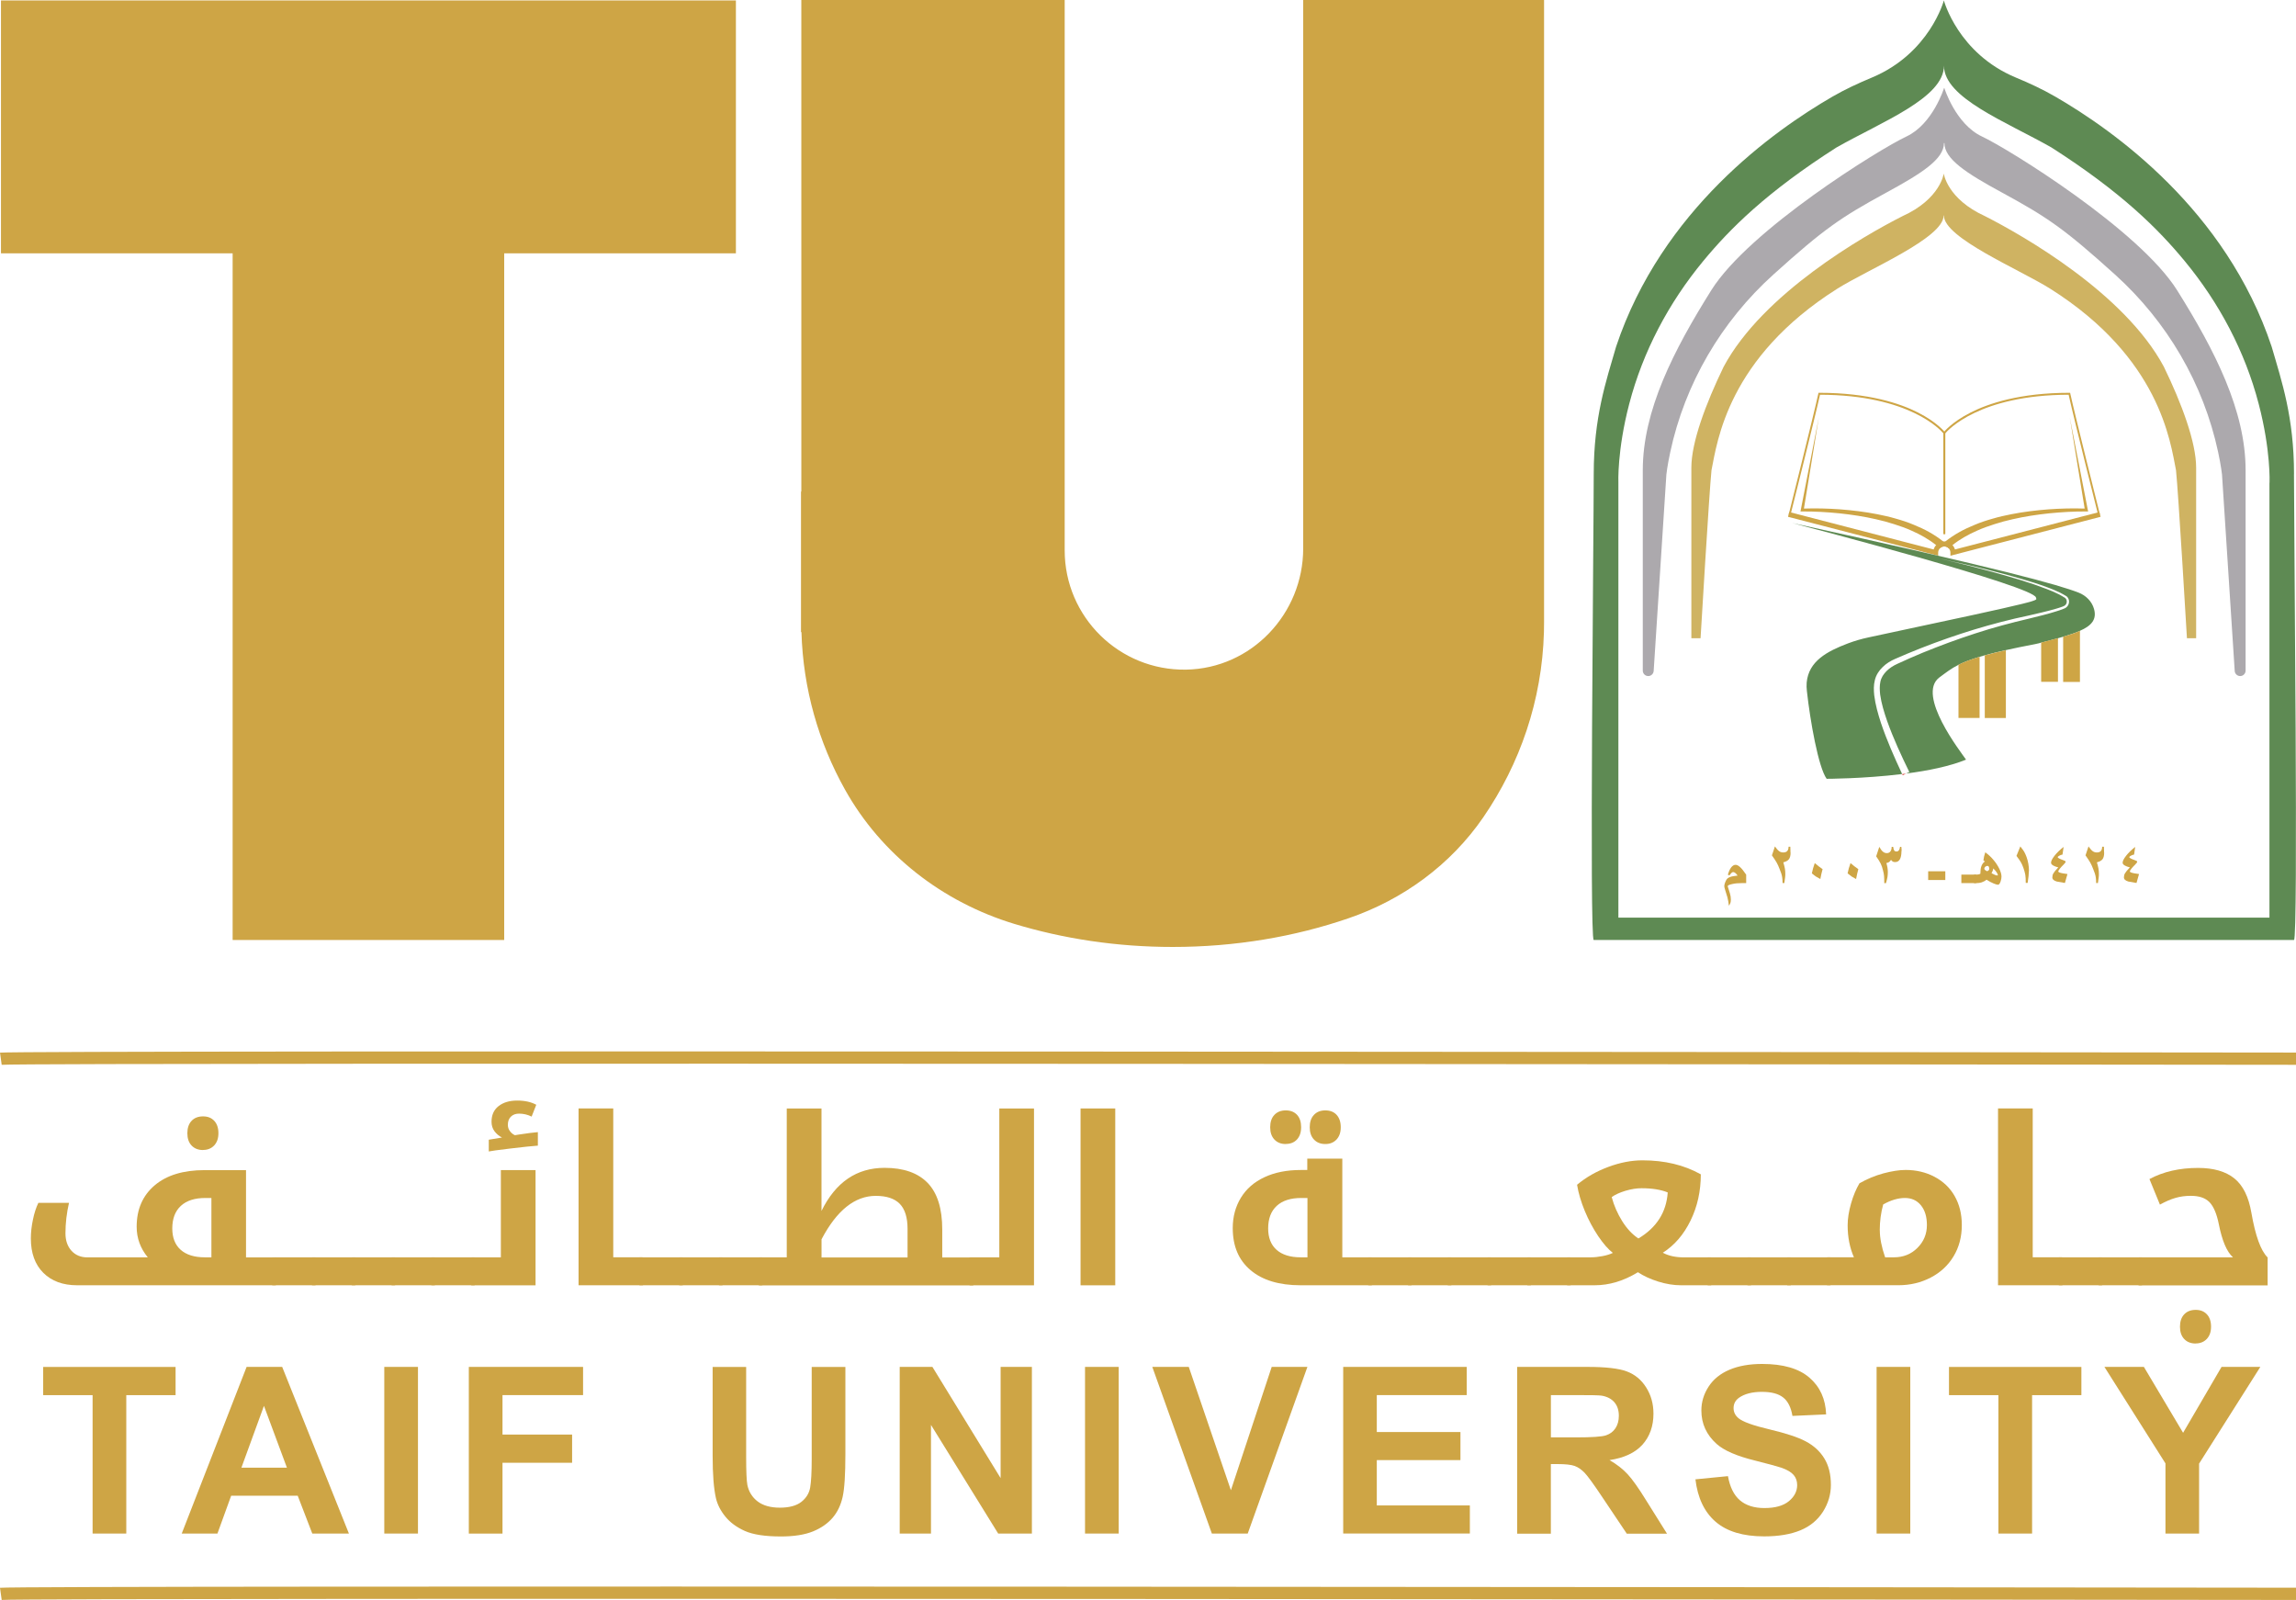 <?xml version="1.0" encoding="UTF-8"?><svg id="a" xmlns="http://www.w3.org/2000/svg" width="191.91mm" height="133.72mm" viewBox="0 0 544 379.04"><g id="b"><path d="M460.91,126.51h-.44v-23.83c-.63-.76-8.06-9.12-29.25-9.17-1.1,5.05-6.92,28.23-6.99,28.47l-.42-.11c.06-.24,6.02-23.98,7.02-28.64l.03-.18h.18c11.73,0,19.2,2.54,23.41,4.68,4.58,2.33,6.34,4.63,6.41,4.72l.05.06v23.99h0Z" fill="#cea545" stroke-width="0"/><path d="M460.68,128.5v.95c-.4,0-.76.16-1.04.44-.29-.26-.58-.52-.89-.74-1.76-1.41-3.79-2.54-5.89-3.46-1.33-.6-2.7-1.08-4.09-1.52-1.39-.45-2.8-.83-4.24-1.15-2.86-.66-5.78-1.1-8.7-1.41-2.93-.29-5.89-.47-8.82-.44h-.42l.08-.39,4.27-21.91-3.53,21.61c2.85-.1,5.68-.02,8.51.18,2.98.23,5.94.58,8.87,1.16,1.47.29,2.93.61,4.38,1.04,1.44.4,2.88.87,4.27,1.46,2.48.99,4.89,2.28,7.01,3.98.08.06.16.13.23.19h0Z" fill="#cea545" stroke-width="0"/><path d="M460.68,128.29v1.16c-.4,0-.76.16-1.04.44-.26.26-.42.63-.42,1.02v.74l-35.58-9.22.29-1.13,34.22,8.87c.11-.39.32-.76.6-1.05.44-.47,1.02-.78,1.68-.84h.23l.02.02h0Z" fill="#cea545" stroke-width="0"/><path d="M460.44,126.51h.44v-23.83c.63-.76,8.06-9.12,29.25-9.17,1.1,5.05,6.92,28.23,6.99,28.47l.42-.11c-.06-.24-6.02-23.98-7.02-28.64l-.03-.18h-.18c-11.73,0-19.2,2.54-23.41,4.68-4.58,2.33-6.34,4.63-6.41,4.72l-.05.06v23.99h0Z" fill="#cea545" stroke-width="0"/><path d="M460.66,128.5v.95c.4,0,.76.16,1.04.44.29-.26.58-.52.89-.74,1.76-1.41,3.79-2.54,5.89-3.46,1.33-.6,2.7-1.08,4.09-1.52,1.39-.45,2.8-.83,4.24-1.15,2.86-.66,5.78-1.1,8.7-1.41,2.93-.29,5.89-.47,8.82-.44h.42l-.08-.39-4.27-21.91,3.53,21.61c-2.85-.1-5.68-.02-8.51.18-2.98.23-5.94.58-8.87,1.16-1.47.29-2.93.61-4.38,1.04-1.44.4-2.88.87-4.27,1.46-2.48.99-4.89,2.28-7.01,3.98-.08.06-.16.13-.23.19h0Z" fill="#cea545" stroke-width="0"/><path d="M460.66,128.29v1.16c.4,0,.76.16,1.04.44.26.26.42.63.42,1.02v.74l35.58-9.22-.29-1.13-34.22,8.87c-.11-.39-.32-.76-.6-1.05-.44-.47-1.02-.78-1.68-.84h-.23l-.02.02h0Z" fill="#cea545" stroke-width="0"/><path d="M492.81,149.46c-1.12.49-2.46.92-3.98,1.38-.39.11-.81.23-1.23.36-1.23.34-2.57.68-3.98,1.05-.21.06-.4.11-.61.16-.31.08-.63.16-.95.21-2.6.5-4.85.95-6.79,1.39s-3.59.84-5,1.23c-.44.13-.84.24-1.23.36-2.2.65-3.74,1.26-5,1.89-1.83.92-3.01,1.88-4.59,3.04-5.37,4.16,5.06,17.52,6.37,19.43-3.88,1.59-9.09,2.64-14.22,3.3l.78-.37c-1.94-3.96-3.79-7.96-5.26-12.09-.71-2.05-1.36-4.16-1.65-6.26-.11-1.05-.16-2.1.06-3.06.1-.49.29-.92.53-1.34.26-.4.57-.83.92-1.16.73-.71,1.59-1.28,2.56-1.71,1-.47,2.01-.92,3.01-1.36,2.02-.89,4.06-1.73,6.12-2.52,4.11-1.6,8.28-3.04,12.51-4.32,2.12-.63,4.24-1.21,6.39-1.75,2.14-.53,4.3-1.02,6.46-1.59,1.07-.28,2.15-.57,3.2-.91.53-.16,1.07-.34,1.59-.55.13-.06.26-.1.39-.16.15-.06.29-.16.42-.28.24-.21.44-.5.52-.83.19-.63-.02-1.38-.55-1.76-.52-.34-.99-.55-1.5-.84l-1.52-.68c-.52-.23-1.04-.4-1.55-.6-2.09-.78-4.19-1.44-6.33-2.05-2.12-.63-4.27-1.2-6.41-1.75-4.29-1.1-8.61-2.1-12.93-3.03,4.32.99,8.61,2.07,12.88,3.24,2.14.6,4.25,1.2,6.37,1.84,2.12.65,4.21,1.36,6.26,2.15.52.21,1.02.39,1.52.61l1.5.7c.45.28.99.53,1.39.81.36.28.49.78.36,1.21-.06.21-.19.4-.36.55-.08.06-.18.13-.29.18s-.24.1-.37.15c-.52.18-1.04.36-1.55.5-1.05.31-2.12.58-3.2.84-2.15.53-4.3.99-6.47,1.47-2.15.5-4.3,1.07-6.46,1.67-4.27,1.2-8.49,2.59-12.65,4.13-2.09.78-4.16,1.59-6.2,2.44-1.04.44-2.04.87-3.06,1.31-1.05.45-2.1,1.08-2.96,1.93-.44.42-.83.89-1.15,1.41-.32.53-.58,1.12-.71,1.71-.31,1.2-.26,2.39-.15,3.54.28,2.3.91,4.47,1.6,6.6,1.41,4.16,3.17,8.14,5.02,12.09-9.21,1.13-17.89,1.13-17.89,1.13-1.96-2.73-3.9-13.67-4.68-20.79-.08-.66-.1-1.34-.05-2.01.47-5.08,4.82-7.39,9.76-9.27,1.59-.6,3.2-1.07,4.85-1.42,43.73-9.3,39.72-8.64,39.72-9.43-.19-2.65-54.39-16.79-57.76-17.68,50.22,10.99,63.08,14.64,67.85,16.49,1.75.68,3.15,2.07,3.66,3.87.71,2.51-.63,4-3.37,5.19l.05.02h-.01Z" fill="#5e8a53" stroke-width="0"/><path d="M451.6,183.28l-.78.37c-.05-.08-.08-.18-.13-.26.31-.05.6-.08.91-.11h0Z" fill="#d93b32" stroke-width="0"/><path d="M469.03,155.6v14.48h-5v-12.59c1.25-.63,2.8-1.25,5-1.89Z" fill="#cea545" stroke-width="0"/><path d="M475.26,154.03v16.07h-5v-14.84c1.41-.39,3.06-.79,5-1.23Z" fill="#cea545" stroke-width="0"/><path d="M492.81,149.46v12.09h-3.98v-10.71c1.54-.44,2.88-.89,3.98-1.38Z" fill="#cea545" stroke-width="0"/><path d="M487.6,151.18v10.35h-3.98v-9.3c1.42-.37,2.75-.71,3.98-1.05h0Z" fill="#cea545" stroke-width="0"/><path d="M543.53,112.32c0-13.49-2.91-21.97-5.29-30.17-10.82-32.47-37.52-51.3-51.27-59.26-2.99-1.73-6.12-3.19-9.32-4.51C463.91,12.67,460.57.1,460.57.1c0,0-3.35,12.55-17.08,18.28-3.19,1.33-6.33,2.78-9.32,4.51-13.75,7.96-40.45,26.78-51.27,59.26-2.38,8.2-5.29,16.68-5.29,30.17s-1.05,110.37,0,110.37h165.91c1.05,0,0-96.86,0-110.37h.02-.01ZM537.71,114.37v103.02h-154.26v-103.02s-.34-7.56,2.57-18.69c3.25-12.44,9.35-23.94,17.54-33.85,6.26-7.57,14.9-16.26,31.55-26.89,10.87-6.16,25.48-11.75,25.48-19.38,0,7.64,14.63,13.22,25.48,19.38,16.65,10.65,25.29,19.32,31.55,26.89,8.19,9.92,14.29,21.4,17.54,33.85,2.91,11.13,2.57,18.69,2.57,18.69h-.02,0Z" fill="#5e8a53" stroke-width="0"/><path d="M460.68,20.85s2.64,8.54,8.93,11.49c6.29,2.94,37.24,22.12,46.21,36.4,8.96,14.29,16.24,28.51,16.24,42.68v47.45c0,.71-.58,1.29-1.29,1.29h0c-.68,0-1.25-.53-1.29-1.21l-3.01-46.53s-.21-2.02-.92-5.32c-3.48-16.24-12.1-30.93-24.43-42.06-12.04-10.86-15.95-13.53-26.73-19.4-8.54-4.63-13.69-7.98-13.69-11.76h-.11c0,3.79-5.16,7.13-13.69,11.76-10.77,5.87-14.69,8.54-26.73,19.4-12.33,11.13-20.95,25.82-24.43,42.06-.71,3.3-.92,5.32-.92,5.32l-3.01,46.53c-.05.68-.61,1.21-1.29,1.21h0c-.71,0-1.29-.58-1.29-1.29v-47.45c0-14.17,7.28-28.39,16.24-42.68,8.96-14.29,39.9-33.46,46.21-36.4,6.29-2.94,8.93-11.49,8.93-11.49" fill="#aca9ad" stroke-width="0"/><path d="M460.57,51.05c0,5.32,17.84,12.72,25.22,17.36,25.97,16.4,28.43,36.21,29.78,42.99.55,5.13,2.59,39.8,2.59,39.8h2.18v-40.41c0-6.02-3.41-15.18-7.65-23.91-9.29-17.36-33.21-31.01-42.36-35.67-9.01-4.09-9.79-10.11-9.79-10.11,0,0-.76,6.02-9.79,10.11-9.16,4.64-33.07,18.31-42.36,35.67-4.24,8.75-7.65,17.89-7.65,23.91v40.41h2.18s2.05-34.65,2.59-39.8c1.36-6.76,3.83-26.58,29.78-42.99,7.38-4.64,25.22-12.02,25.22-17.36h.06Z" fill="#cfb362" stroke-width="0"/><path d="M413.73,209.21h-.95c-.91,0-1.7.06-2.39.23-.7.15-1.04.32-1.04.52.19.58.36,1.15.52,1.65.15.52.23,1,.23,1.47,0,.34-.03.6-.1.81s-.19.44-.37.68c-.05-.65-.18-1.33-.36-2.04-.06-.24-.23-.78-.49-1.59-.16-.5-.24-.83-.24-.99,0-.23.06-.52.19-.86.1-.28.23-.53.36-.74.16-.24.44-.44.83-.58.39-.15.99-.26,1.78-.34-.39-.55-.74-.83-1.04-.83-.13,0-.24.05-.36.15s-.29.31-.55.65l-.36-.18c.21-.74.49-1.33.79-1.73.32-.4.66-.61,1.04-.61.32,0,.7.19,1.1.57.4.37.87.97,1.41,1.76v2.01h0Z" fill="#cea545" stroke-width="0"/><path d="M424.25,202c0,.68-.13,1.2-.39,1.55-.26.34-.71.58-1.33.74.18.63.31,1.13.37,1.49s.1.76.1,1.2c0,.29,0,.58-.05.91-.03.32-.1.76-.18,1.31h-.42c0-.49-.03-.92-.08-1.28-.05-.36-.13-.7-.23-1-.03-.08-.15-.42-.39-1.04-.23-.61-.47-1.13-.7-1.54-.23-.4-.6-.97-1.12-1.7l.71-2.12c.37.53.7.91.99,1.12.28.21.61.31.99.31.84,0,1.25-.45,1.25-1.36h.42c0,.29,0,.53.02.73,0,.19.02.42.02.68h.02Z" fill="#cea545" stroke-width="0"/><path d="M431.83,205.91c-.16.65-.26,1.04-.29,1.16-.06.26-.15.66-.24,1.18-.49-.26-.86-.47-1.07-.61-.23-.15-.53-.4-.94-.74.15-.61.24-1,.29-1.2.08-.31.23-.71.4-1.23.44.37.74.63.92.76.21.16.52.39.94.68h-.02.01Z" fill="#cea545" stroke-width="0"/><path d="M440.3,205.91c-.16.65-.26,1.04-.29,1.16-.06.26-.15.66-.24,1.18-.49-.26-.86-.47-1.07-.61s-.53-.4-.94-.74c.15-.61.24-1,.29-1.2.08-.31.23-.71.4-1.23.44.37.74.63.92.76.21.16.52.39.94.68h-.02.01Z" fill="#cea545" stroke-width="0"/><path d="M450.52,201.61c0,1.75-.5,2.62-1.5,2.62-.21,0-.39-.03-.52-.1-.13-.06-.29-.21-.45-.42-.18.26-.34.42-.47.52s-.34.16-.63.23c.13.45.21.84.26,1.13.05.31.08.63.08.99,0,.42-.03.83-.08,1.16-.06.36-.18.84-.36,1.49h-.4c0-.74-.02-1.31-.05-1.7-.03-.37-.11-.79-.24-1.28-.15-.65-.34-1.2-.55-1.63-.21-.44-.58-1.04-1.08-1.75l.74-2.25c.29.53.58.92.86,1.15s.58.34.92.34.65-.13.84-.39c.21-.26.31-.63.31-1.1h.36c.05.4.13.68.24.86.11.16.31.24.55.24.47,0,.74-.37.83-1.1h.31c0,.13.03.29.05.49,0,.19.02.36.02.52l-.02-.02h-.02Z" fill="#cea545" stroke-width="0"/><path d="M456.85,208.48v-2.07h4.06v2.07h-4.06Z" fill="#cea545" stroke-width="0"/><path d="M468.22,209.21h-3.51v-2.01h3.51v2.01Z" fill="#cea545" stroke-width="0"/><path d="M474.22,207.64c0,.36-.06.74-.21,1.18-.18.52-.37.78-.61.78-.21,0-.55-.1-1.02-.29-.55-.23-1.12-.52-1.71-.91-.32.29-.73.5-1.18.65-.36.11-.73.16-1.12.16h-.66v-2.01h.66c.15,0,.31-.02.47-.06.18-.05.31-.1.39-.16v-.26c0-.6.08-1.12.24-1.55.19-.5.47-.86.83-1.08l-.36-.26c.06-.4.11-.71.16-.94s.15-.55.28-.97c.74.52,1.41,1.15,2.02,1.89.57.68,1,1.38,1.33,2.05.32.7.49,1.28.49,1.78h.02-.02ZM471.33,205.93c0-.24-.03-.45-.11-.58-.06-.15-.18-.21-.31-.21-.23,0-.4.08-.57.24-.13.15-.19.28-.19.42,0,.19.23.4.68.6.11-.05.19-.1.24-.13.16-.11.24-.23.24-.34h.02ZM473.36,207.3c0-.15-.11-.37-.32-.68s-.47-.6-.78-.89c-.03.24-.06.42-.11.53-.05.13-.15.32-.29.61.65.36,1.1.53,1.38.53.08,0,.13-.03.13-.11h-.01Z" fill="#cea545" stroke-width="0"/><path d="M480.71,206.33c0,.65-.1,1.6-.29,2.83h-.45c0-.84-.03-1.49-.11-1.94-.08-.45-.23-.99-.45-1.62-.18-.52-.39-.97-.6-1.34s-.57-.87-1.04-1.49l.91-2.25c.42.53.73.95.91,1.25.19.34.39.76.57,1.26s.32,1.04.42,1.59.15,1.13.15,1.71h-.02Z" fill="#cea545" stroke-width="0"/><path d="M489.85,207.06l-.6,2.12c-1.1-.18-1.75-.29-1.93-.34-.7-.21-1.05-.53-1.05-.97,0-.36.08-.68.23-.94.18-.32.57-.81,1.18-1.44-.39-.1-.66-.19-.86-.28-.57-.24-.86-.5-.86-.81,0-.42.28-.97.83-1.67s1.26-1.39,2.15-2.09l-.26,1.81c-.31.06-.57.16-.79.29-.23.11-.34.23-.34.34,0,.08.11.18.36.31s.53.24.87.36c.26.1.42.16.5.21s.13.11.13.18c0,.15-.16.39-.5.71s-.63.65-.87.95c-.24.32-.37.53-.37.65,0,.16.36.32,1.08.45.24.05.6.1,1.08.16l.02-.02v.02Z" fill="#cea545" stroke-width="0"/><path d="M498.55,202c0,.68-.13,1.2-.39,1.55-.26.34-.71.58-1.33.74.18.63.31,1.13.37,1.49s.1.76.1,1.2c0,.29,0,.58-.05.91-.03.32-.1.76-.18,1.31h-.42c0-.49-.03-.92-.08-1.28-.05-.36-.13-.7-.23-1-.03-.08-.15-.42-.39-1.04-.23-.61-.47-1.13-.7-1.54-.23-.4-.6-.97-1.12-1.7l.71-2.12c.37.53.7.91.99,1.12.28.21.61.31.99.31.84,0,1.25-.45,1.25-1.36h.42c0,.29,0,.53.02.73,0,.19.02.42.02.68h.02Z" fill="#cea545" stroke-width="0"/><path d="M506.81,207.06l-.6,2.12c-1.1-.18-1.75-.29-1.93-.34-.7-.21-1.05-.53-1.05-.97,0-.36.08-.68.23-.94.18-.32.57-.81,1.18-1.44-.39-.1-.66-.19-.86-.28-.57-.24-.86-.5-.86-.81,0-.42.28-.97.83-1.67s1.26-1.39,2.15-2.09l-.26,1.81c-.31.06-.57.16-.79.29-.23.11-.34.23-.34.34,0,.08.11.18.36.31s.53.24.87.36c.26.1.42.16.5.21s.13.11.13.18c0,.15-.16.39-.5.71s-.63.65-.87.95c-.24.32-.37.53-.37.65,0,.16.36.32,1.08.45.24.05.6.1,1.08.16l.02-.02v.02Z" fill="#cea545" stroke-width="0"/><rect x=".23" y=".1" width="174.13" height="59.91" fill="#cea545" stroke-width="0"/><rect x="55.12" y="41.75" width="64.34" height="180.94" fill="#cea545" stroke-width="0"/><path d="M365.84.02v147.42c0,.78,0,1.55-.03,2.31-.45,16.18-5.68,31.22-14.38,43.89-7.73,11.24-19.03,19.5-31.94,23.91-12.73,4.37-26.82,6.79-41.63,6.79-13.25,0-25.9-1.94-37.55-5.47-16.94-5.14-31.47-16.36-40.11-31.82-6.24-11.16-9.92-23.85-10.31-37.31h-.11v-33.26l.08-.05V0h62.4v130.38c0,15.77,12.93,28.52,28.75,28.26,15.5-.26,27.76-13.23,27.76-28.72V0h57.06v.02Z" fill="#cea545" stroke-width="0"/><path d="M544,252.26c-5.37,0-536.96-.6-543.6,0l-.4-2.88c3.83-.61,488.72-.08,544-.02v2.9Z" fill="#cea545" stroke-width="0"/><path d="M544,379.04c-5.37,0-536.96-.6-543.6,0l-.4-2.88c3.83-.61,488.72-.08,544-.02v2.9Z" fill="#cea545" stroke-width="0"/><path d="M65.22,297.87c.18,0,.28.06.28.21v6.13c0,.18-.1.28-.28.28H18.29c-3.4,0-6.07-.99-8.04-2.96s-2.94-4.69-2.94-8.14c0-1.38.16-2.86.49-4.43.32-1.57.76-2.9,1.29-4h7.26c-.55,2.39-.84,4.79-.84,7.22,0,1.7.47,3.07,1.42,4.13.95,1.04,2.2,1.57,3.77,1.57h14.32c-1.76-2.14-2.64-4.56-2.64-7.26,0-4.11,1.42-7.38,4.25-9.79s6.78-3.62,11.84-3.62h9.82v20.68h6.92v-.02ZM50.09,297.87v-14.06h-1.42c-2.51,0-4.45.61-5.81,1.86s-2.04,3.03-2.04,5.36c0,2.18.66,3.88,1.99,5.06s3.24,1.78,5.74,1.78h1.54ZM48.11,272.45c-1.15,0-2.05-.36-2.72-1.07s-1-1.67-1-2.9.32-2.22.99-2.93c.65-.71,1.57-1.07,2.73-1.07s1.99.36,2.65,1.05c.65.7.99,1.68.99,2.93s-.34,2.18-1,2.9c-.68.71-1.55,1.07-2.62,1.07l-.02.02Z" fill="#cea545" stroke-width="0"/><path d="M74.61,297.87c.19,0,.29.06.29.21v6.13c0,.18-.1.28-.29.28h-9.97c-.18,0-.28-.1-.28-.28v-6.13c0-.15.1-.21.28-.21h9.97Z" fill="#cea545" stroke-width="0"/><path d="M84.05,297.87c.19,0,.29.06.29.21v6.13c0,.18-.1.28-.29.28h-9.97c-.18,0-.28-.1-.28-.28v-6.13c0-.15.1-.21.28-.21h9.97Z" fill="#cea545" stroke-width="0"/><path d="M93.46,297.87c.19,0,.29.06.29.21v6.13c0,.18-.1.28-.29.28h-9.97c-.18,0-.28-.1-.28-.28v-6.13c0-.15.1-.21.28-.21h9.97Z" fill="#cea545" stroke-width="0"/><path d="M102.89,297.87c.19,0,.29.06.29.21v6.13c0,.18-.1.28-.29.28h-9.97c-.18,0-.28-.1-.28-.28v-6.13c0-.15.1-.21.28-.21h9.97Z" fill="#cea545" stroke-width="0"/><path d="M112.31,297.87c.19,0,.29.06.29.21v6.13c0,.18-.1.28-.29.28h-9.97c-.18,0-.28-.1-.28-.28v-6.13c0-.15.1-.21.28-.21h9.97Z" fill="#cea545" stroke-width="0"/><path d="M111.78,304.5c-.18,0-.28-.1-.28-.28v-6.13c0-.15.1-.21.28-.21h6.89v-20.68h8.22v27.31h-15.11v-.02h0ZM115.79,270.01l3.15-.52c-.71-.36-1.31-.86-1.78-1.49s-.7-1.39-.7-2.25c0-1.59.55-2.82,1.65-3.69s2.57-1.33,4.42-1.33,3.32.34,4.53,1l-1.1,2.8c-.94-.47-1.93-.7-2.99-.7-.79,0-1.42.23-1.91.7s-.73,1.12-.73,1.94c0,.58.16,1.08.49,1.5.32.44.71.76,1.18.97l.97-.16c1.86-.29,3.35-.47,4.47-.57v3.2c-1.31.1-3.48.31-6.5.68-3.03.36-4.74.6-5.13.7v-2.8h-.02v.02Z" fill="#cea545" stroke-width="0"/><path d="M152.19,297.87c.18,0,.28.06.28.21v6.13c0,.18-.1.28-.28.28h-15.11v-41.9h8.22v35.27h6.89v.02h0Z" fill="#cea545" stroke-width="0"/><path d="M161.62,297.87c.19,0,.29.06.29.21v6.13c0,.18-.1.28-.29.28h-9.97c-.18,0-.28-.1-.28-.28v-6.13c0-.15.1-.21.28-.21h9.97Z" fill="#cea545" stroke-width="0"/><path d="M171.04,297.87c.19,0,.29.06.29.21v6.13c0,.18-.1.28-.29.28h-9.97c-.18,0-.28-.1-.28-.28v-6.13c0-.15.1-.21.28-.21h9.97Z" fill="#cea545" stroke-width="0"/><path d="M180.47,297.87c.19,0,.29.06.29.21v6.13c0,.18-.1.28-.29.28h-9.97c-.18,0-.28-.1-.28-.28v-6.13c0-.15.1-.21.28-.21h9.97Z" fill="#cea545" stroke-width="0"/><path d="M179.92,304.5c-.18,0-.28-.1-.28-.28v-6.13c0-.15.1-.21.28-.21h6.49v-35.27h8.23v24.27c3.35-6.81,8.33-10.21,14.95-10.21,4.51,0,7.91,1.2,10.21,3.58s3.45,6.05,3.45,11.03v6.62h7.18c.18,0,.28.06.28.21v6.13c0,.18-.1.28-.28.28h-50.51v-.02ZM215.03,297.89v-6.78c0-2.67-.61-4.64-1.84-5.91-1.23-1.26-3.12-1.89-5.69-1.89-4.95,0-9.24,3.43-12.85,10.29v4.3h20.38v-.02h0Z" fill="#cea545" stroke-width="0"/><path d="M229.88,304.5c-.18,0-.28-.1-.28-.28v-6.13c0-.15.1-.21.28-.21h6.89v-35.27h8.22v41.9h-15.11v-.02h0Z" fill="#cea545" stroke-width="0"/><path d="M256.02,262.6h8.22v41.9h-8.22v-41.9Z" fill="#cea545" stroke-width="0"/><path d="M324.9,297.87c.18,0,.28.06.28.21v6.13c0,.18-.1.28-.28.28h-16.73c-5.1,0-9.06-1.2-11.87-3.58-2.82-2.38-4.22-5.69-4.22-9.95,0-2.72.65-5.11,1.94-7.22s3.14-3.72,5.57-4.85c2.41-1.13,5.27-1.71,8.61-1.71h1.54v-2.69h8.3v23.38h6.89-.03ZM309.78,297.87v-14.06h-1.46c-2.51,0-4.45.61-5.81,1.86s-2.04,3.03-2.04,5.36c0,2.18.66,3.88,1.99,5.06s3.24,1.78,5.74,1.78h1.58ZM304.64,271.03c-1.13,0-2.02-.36-2.69-1.07s-1-1.67-1-2.9.32-2.22.99-2.93,1.55-1.07,2.7-1.07,2.02.36,2.67,1.05c.65.7.97,1.68.97,2.93s-.34,2.23-1,2.93-1.54,1.04-2.64,1.04v.02h0ZM314.01,271.03c-1.13,0-2.02-.36-2.69-1.07s-1-1.67-1-2.9.32-2.22.99-2.93,1.55-1.07,2.7-1.07,2.05.36,2.69,1.07.97,1.68.97,2.93-.34,2.18-1,2.9c-.68.71-1.55,1.07-2.65,1.07h0Z" fill="#cea545" stroke-width="0"/><path d="M334.3,297.87c.19,0,.29.06.29.21v6.13c0,.18-.1.28-.29.28h-9.97c-.18,0-.28-.1-.28-.28v-6.13c0-.15.1-.21.28-.21h9.97Z" fill="#cea545" stroke-width="0"/><path d="M343.73,297.87c.19,0,.29.06.29.21v6.13c0,.18-.1.28-.29.28h-9.97c-.18,0-.28-.1-.28-.28v-6.13c0-.15.1-.21.28-.21h9.97Z" fill="#cea545" stroke-width="0"/><path d="M353.14,297.87c.19,0,.29.06.29.21v6.13c0,.18-.1.28-.29.28h-9.97c-.18,0-.28-.1-.28-.28v-6.13c0-.15.1-.21.28-.21h9.97Z" fill="#cea545" stroke-width="0"/><path d="M362.57,297.87c.19,0,.29.06.29.21v6.13c0,.18-.1.28-.29.28h-9.97c-.18,0-.28-.1-.28-.28v-6.13c0-.15.1-.21.28-.21h9.97Z" fill="#cea545" stroke-width="0"/><path d="M371.99,297.87c.19,0,.29.06.29.21v6.13c0,.18-.1.28-.29.28h-9.97c-.18,0-.28-.1-.28-.28v-6.13c0-.15.1-.21.28-.21h9.97Z" fill="#cea545" stroke-width="0"/><path d="M405.3,297.87c.18,0,.28.06.28.21v6.13c0,.18-.1.28-.28.28h-7.01c-1.73,0-3.51-.29-5.39-.87-1.86-.58-3.48-1.33-4.82-2.22-3.38,2.07-6.79,3.09-10.26,3.09h-6.37c-.18,0-.28-.1-.28-.28v-6.13c0-.15.1-.21.28-.21h5.52c.83,0,1.73-.1,2.73-.29s1.81-.45,2.44-.76c-1.1-.84-2.25-2.17-3.48-3.98-1.21-1.81-2.28-3.8-3.17-5.95-.89-2.15-1.5-4.22-1.83-6.21,2.15-1.8,4.63-3.2,7.43-4.24s5.48-1.55,8.06-1.55c5.26,0,9.87,1.1,13.83,3.32,0,3.98-.81,7.64-2.43,10.95-1.62,3.32-3.8,5.86-6.57,7.62,1.36.74,3.03,1.1,4.98,1.1h6.34ZM388.2,293.4c4.3-2.57,6.62-6.2,6.94-10.9-1.6-.66-3.67-1-6.21-1-1.18,0-2.46.21-3.82.61-1.36.42-2.44.91-3.24,1.49.53,2.02,1.38,3.93,2.49,5.71,1.12,1.78,2.39,3.14,3.83,4.09h.01Z" fill="#cea545" stroke-width="0"/><path d="M414.72,297.87c.19,0,.29.06.29.21v6.13c0,.18-.1.28-.29.28h-9.97c-.18,0-.28-.1-.28-.28v-6.13c0-.15.1-.21.28-.21h9.97Z" fill="#cea545" stroke-width="0"/><path d="M424.15,297.87c.19,0,.29.06.29.21v6.13c0,.18-.1.28-.29.28h-9.97c-.18,0-.28-.1-.28-.28v-6.13c0-.15.1-.21.28-.21h9.97Z" fill="#cea545" stroke-width="0"/><path d="M433.57,297.87c.19,0,.29.06.29.21v6.13c0,.18-.1.28-.29.28h-9.97c-.18,0-.28-.1-.28-.28v-6.13c0-.15.1-.21.28-.21h9.97Z" fill="#cea545" stroke-width="0"/><path d="M439.26,297.87c-.99-2.26-1.49-4.79-1.49-7.59,0-1.6.28-3.32.81-5.18.53-1.86,1.2-3.43,1.99-4.77,1.78-1.02,3.67-1.8,5.66-2.35,2.01-.53,3.75-.81,5.26-.81,2.51,0,4.8.53,6.86,1.62s3.66,2.6,4.77,4.56c1.13,1.97,1.7,4.25,1.7,6.86,0,2.8-.65,5.27-1.96,7.43-1.29,2.15-3.11,3.83-5.42,5.03s-4.87,1.81-7.67,1.81h-16.74c-.18,0-.28-.1-.28-.28v-6.13c0-.15.1-.21.28-.21h6.23ZM445.39,291.43c0,1.86.42,4.01,1.26,6.44h2.07c2.23,0,4.09-.74,5.58-2.23,1.5-1.49,2.25-3.3,2.25-5.42,0-1.96-.47-3.51-1.42-4.68-.95-1.16-2.22-1.73-3.8-1.73s-3.37.52-5.14,1.54c-.53,1.94-.81,3.96-.81,6.08h.02-.01Z" fill="#cea545" stroke-width="0"/><path d="M488.51,297.87c.18,0,.28.06.28.21v6.13c0,.18-.1.28-.28.28h-15.11v-41.9h8.22v35.27h6.89v.02h0Z" fill="#cea545" stroke-width="0"/><path d="M497.92,297.87c.19,0,.29.06.29.21v6.13c0,.18-.1.28-.29.28h-9.97c-.18,0-.28-.1-.28-.28v-6.13c0-.15.1-.21.28-.21h9.97Z" fill="#cea545" stroke-width="0"/><path d="M507.36,297.87c.19,0,.29.06.29.21v6.13c0,.18-.1.28-.29.28h-9.97c-.18,0-.28-.1-.28-.28v-6.13c0-.15.1-.21.28-.21h9.97Z" fill="#cea545" stroke-width="0"/><path d="M506.82,304.5c-.18,0-.28-.1-.28-.28v-6.13c0-.15.1-.21.28-.21h22.21v-.05c-1.44-1.29-2.54-3.9-3.32-7.83-.5-2.48-1.25-4.21-2.22-5.21-.99-1-2.44-1.49-4.4-1.49-1.29,0-2.51.16-3.64.49-1.13.32-2.36.86-3.69,1.59l-2.48-6.05c3.28-1.76,7.12-2.64,11.52-2.64,3.67,0,6.54.83,8.59,2.48s3.4,4.37,4.04,8.15c.95,5.47,2.23,9,3.85,10.58v6.62h-30.48v-.02h.02ZM520.23,318.29c-1.15,0-2.05-.36-2.72-1.07s-1-1.67-1-2.9.32-2.22.99-2.93c.66-.71,1.57-1.07,2.73-1.07s1.99.36,2.65,1.05.99,1.68.99,2.93-.34,2.18-1,2.9c-.68.71-1.55,1.07-2.62,1.07l-.02.02Z" fill="#cea545" stroke-width="0"/><path d="M21.94,363.31v-32.79h-11.71v-6.68h31.37v6.68h-11.68v32.79h-7.98Z" fill="#cea545" stroke-width="0"/><path d="M82.66,363.31h-8.67l-3.45-8.96h-15.77l-3.25,8.96h-8.46l15.37-39.48h8.43l15.81,39.48h0ZM67.98,347.7l-5.44-14.64-5.34,14.64h10.78Z" fill="#cea545" stroke-width="0"/><path d="M91.05,363.31v-39.48h7.98v39.48h-7.98Z" fill="#cea545" stroke-width="0"/><path d="M111.08,363.31v-39.48h27.07v6.68h-19.09v9.35h16.49v6.68h-16.49v16.78h-7.98v-.02h0Z" fill="#cea545" stroke-width="0"/><path d="M168.81,323.84h7.98v21.37c0,3.4.1,5.6.29,6.6.34,1.62,1.15,2.91,2.44,3.9,1.28.97,3.04,1.47,5.26,1.47s3.96-.47,5.11-1.39c1.15-.92,1.84-2.05,2.07-3.41.23-1.34.36-3.58.36-6.7v-21.84h7.98v20.74c0,4.74-.21,8.09-.65,10.05-.44,1.96-1.23,3.61-2.38,4.95-1.16,1.34-2.7,2.43-4.64,3.22s-4.47,1.2-7.59,1.2c-3.77,0-6.63-.44-8.57-1.31s-3.49-2.01-4.61-3.4c-1.13-1.39-1.88-2.85-2.23-4.37-.52-2.26-.78-5.6-.78-10.01v-21.06h-.04Z" fill="#cea545" stroke-width="0"/><path d="M213.17,363.31v-39.48h7.75l16.16,26.35v-26.35h7.41v39.48h-7.99l-15.92-25.74v25.74h-7.41Z" fill="#cea545" stroke-width="0"/><path d="M257.08,363.31v-39.48h7.98v39.48h-7.98Z" fill="#cea545" stroke-width="0"/><path d="M287.13,363.31l-14.11-39.48h8.64l9.98,29.22,9.67-29.22h8.46l-14.14,39.48h-8.51.01Z" fill="#cea545" stroke-width="0"/><path d="M318.25,363.31v-39.48h29.27v6.68h-21.31v8.75h19.82v6.65h-19.82v10.74h22.05v6.65h-30.03.02Z" fill="#cea545" stroke-width="0"/><path d="M359.47,363.31v-39.48h16.78c4.22,0,7.28.36,9.19,1.07s3.45,1.97,4.59,3.79c1.15,1.81,1.73,3.88,1.73,6.21,0,2.96-.87,5.4-2.6,7.35-1.75,1.93-4.35,3.14-7.81,3.66,1.73,1,3.14,2.1,4.27,3.32,1.12,1.2,2.64,3.33,4.53,6.41l4.82,7.7h-9.53l-5.76-8.59c-2.04-3.07-3.45-5-4.21-5.81-.76-.79-1.55-1.34-2.39-1.65-.84-.29-2.18-.44-4.01-.44h-1.62v16.49h-7.98v-.02h0ZM367.44,340.53h5.91c3.82,0,6.21-.16,7.17-.49.95-.32,1.7-.87,2.23-1.67s.81-1.78.81-2.96c0-1.33-.36-2.39-1.07-3.22-.71-.81-1.71-1.33-3.01-1.55-.65-.1-2.59-.13-5.81-.13h-6.21v10.01h-.02,0Z" fill="#cea545" stroke-width="0"/><path d="M401.66,350.47l7.75-.76c.47,2.6,1.41,4.51,2.85,5.73,1.42,1.21,3.35,1.83,5.78,1.83,2.57,0,4.5-.55,5.81-1.63s1.96-2.36,1.96-3.82c0-.94-.28-1.73-.83-2.38s-1.5-1.23-2.86-1.71c-.94-.32-3.06-.89-6.37-1.73-4.27-1.05-7.26-2.36-9-3.9-2.43-2.17-3.64-4.82-3.64-7.94,0-2.01.57-3.9,1.71-5.65,1.13-1.75,2.78-3.09,4.93-4,2.15-.92,4.74-1.38,7.77-1.38,4.95,0,8.69,1.08,11.2,3.25s3.82,5.06,3.95,8.7l-7.98.36c-.34-2.02-1.07-3.49-2.2-4.37-1.12-.89-2.8-1.33-5.05-1.33s-4.13.47-5.44,1.42c-.84.61-1.26,1.42-1.26,2.44,0,.94.39,1.73,1.18,2.39,1,.84,3.45,1.73,7.33,2.64,3.88.92,6.75,1.86,8.61,2.85s3.32,2.31,4.37,4.01,1.57,3.79,1.57,6.29c0,2.26-.63,4.38-1.88,6.36-1.26,1.97-3.04,3.45-5.34,4.4-2.3.95-5.16,1.44-8.59,1.44-4.98,0-8.82-1.15-11.5-3.46-2.67-2.31-4.27-5.66-4.79-10.08l-.03.02h-.01Z" fill="#cea545" stroke-width="0"/><path d="M444.63,363.31v-39.48h7.98v39.48h-7.98Z" fill="#cea545" stroke-width="0"/><path d="M473.49,363.31v-32.79h-11.71v-6.68h31.37v6.68h-11.68v32.79h-7.98Z" fill="#cea545" stroke-width="0"/><path d="M513.07,363.31v-16.62l-14.46-22.86h9.35l9.29,15.61,9.11-15.61h9.19l-14.51,22.91v16.57h-7.97Z" fill="#cea545" stroke-width="0"/></g></svg>